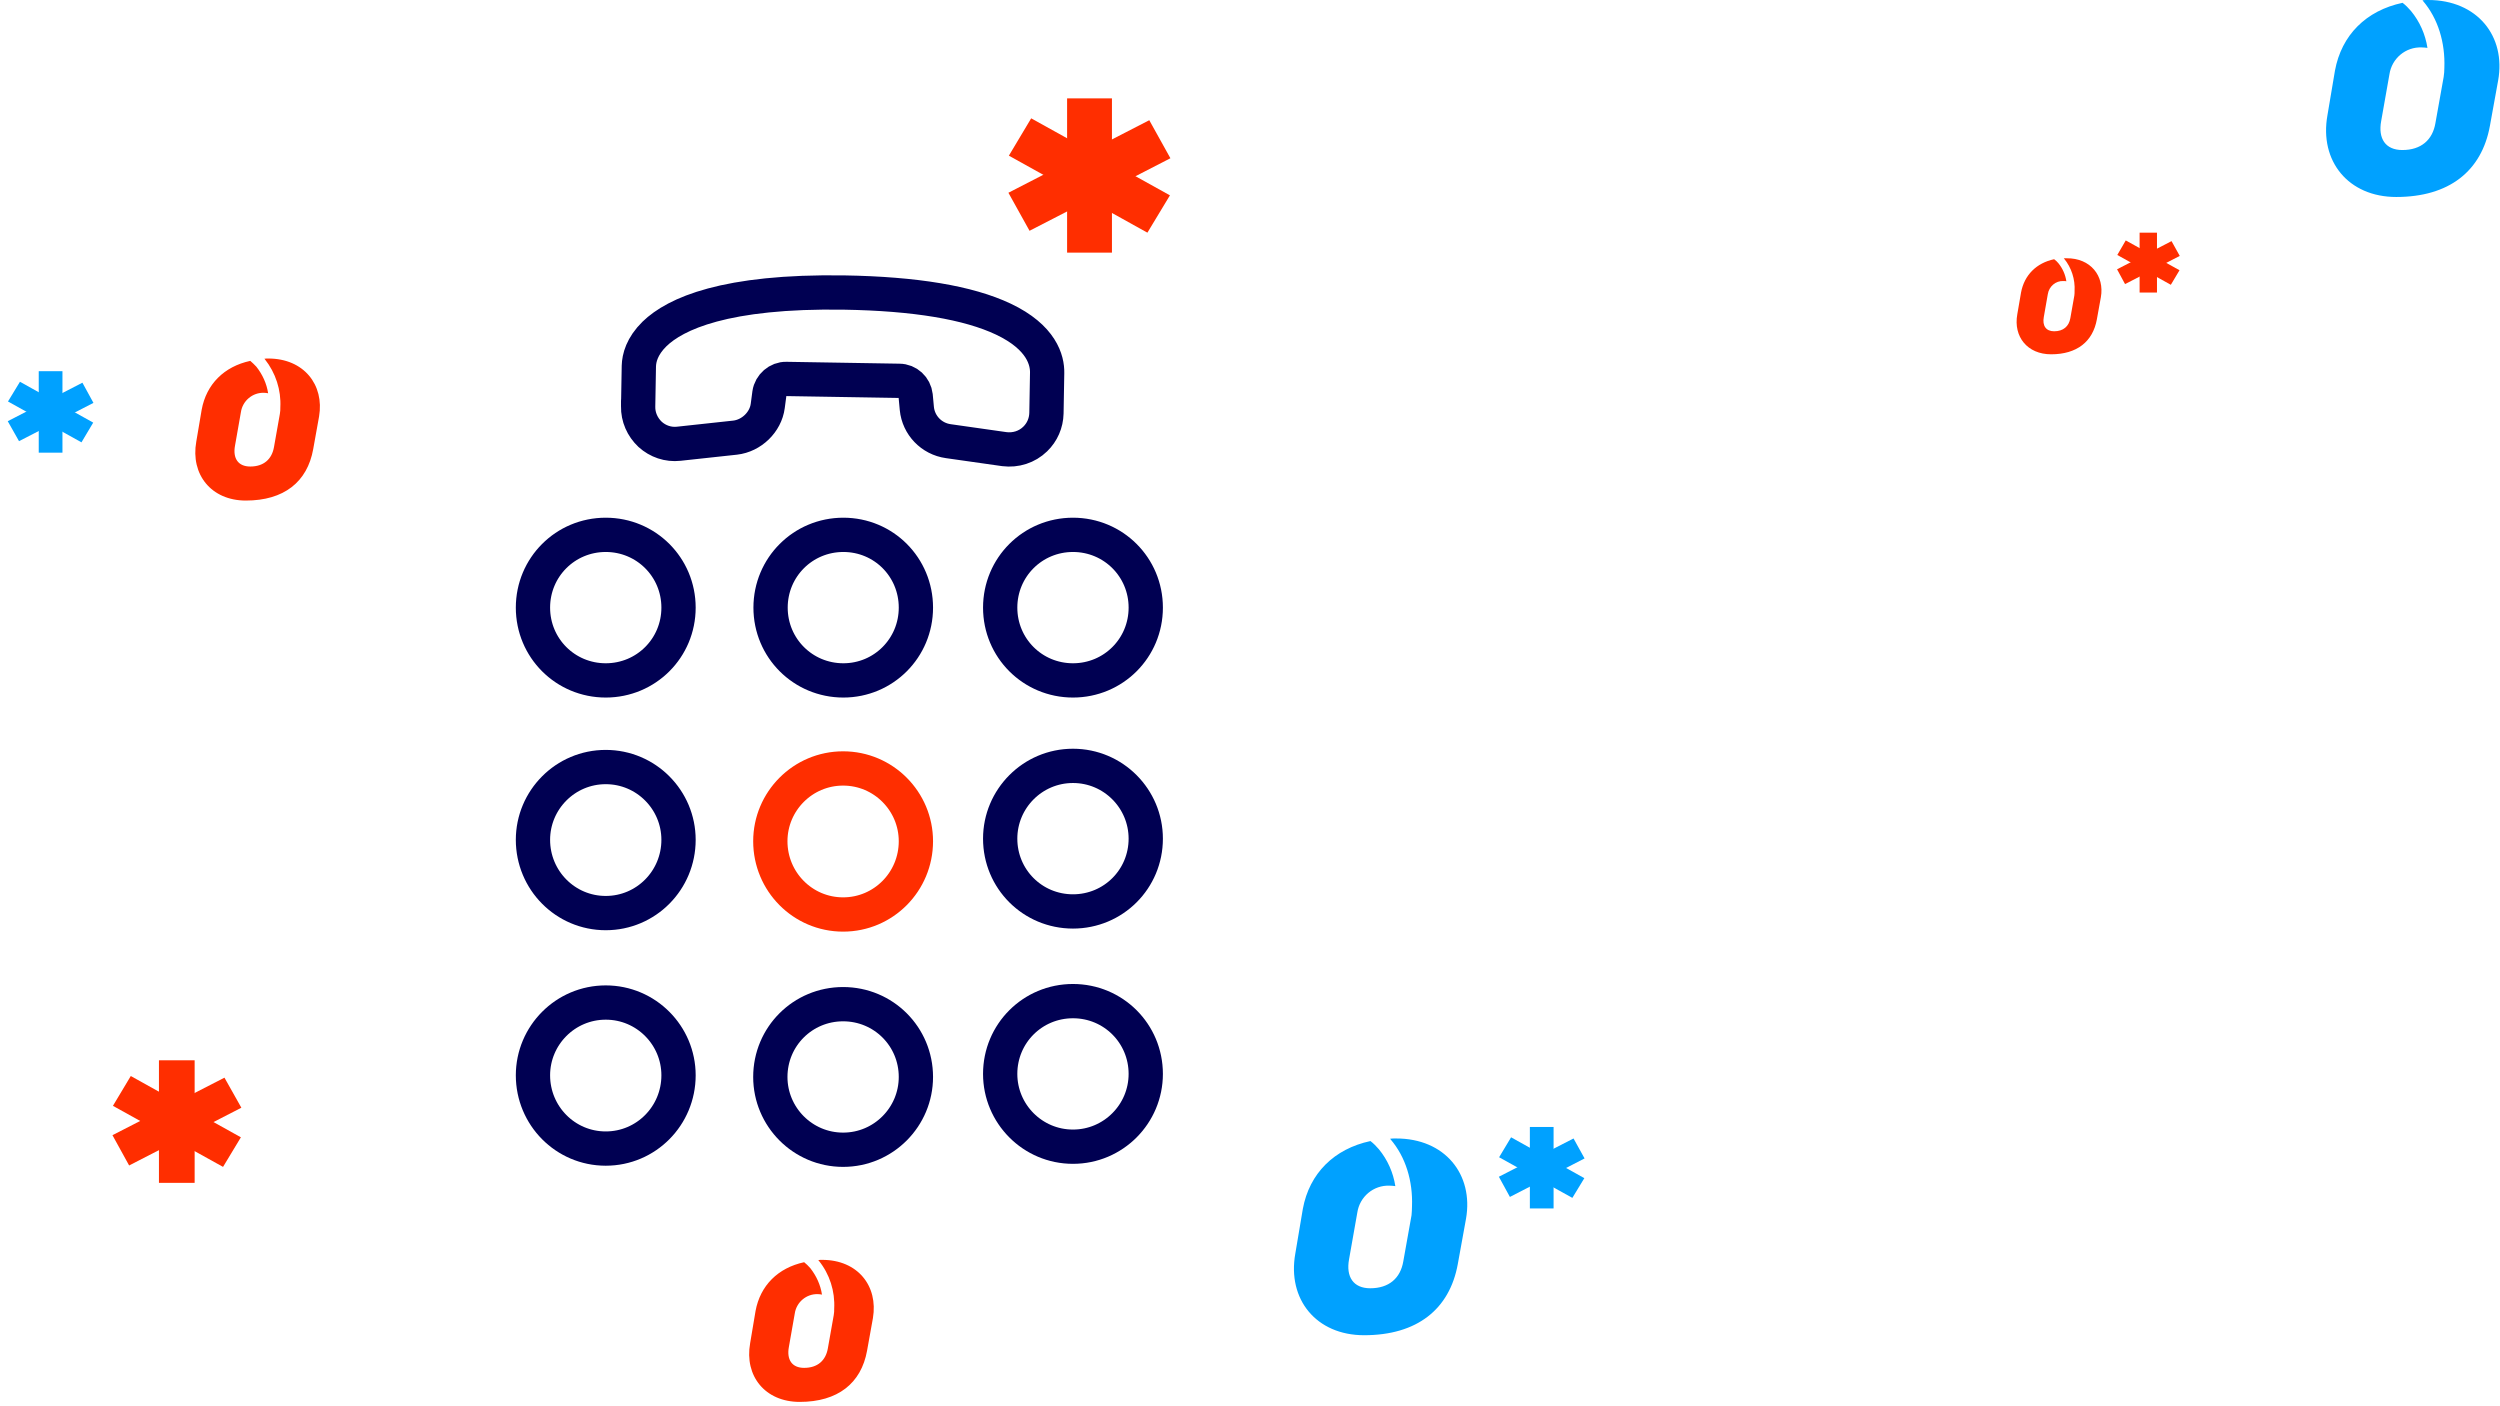 <?xml version="1.0" encoding="utf-8"?>
<!-- Generator: Adobe Illustrator 22.0.1, SVG Export Plug-In . SVG Version: 6.00 Build 0)  -->
<svg version="1.1" id="Layer_1" xmlns="http://www.w3.org/2000/svg" xmlns:xlink="http://www.w3.org/1999/xlink" x="0px" y="0px"
	 viewBox="0 0 1064.8 598.9" style="enable-background:new 0 0 1064.8 598.9;" xml:space="preserve">
<style type="text/css">
	.st0{fill:none;stroke:#000052;stroke-width:14.6;stroke-linecap:round;stroke-linejoin:round;}
	.st1{fill:none;stroke:#00A1FF;stroke-width:14.6;stroke-linecap:round;stroke-miterlimit:10;}
	.st2{fill:#FFFFFF;stroke:#000052;stroke-width:14.6;stroke-linecap:round;stroke-linejoin:round;}
	.st3{fill:#FFFFFF;stroke:#FF2E00;stroke-width:14.6;stroke-linecap:round;stroke-linejoin:round;}
	.st4{fill:none;stroke:#FF2E00;stroke-width:14.6;stroke-linecap:round;stroke-linejoin:round;}
	.st5{fill:none;stroke:#00A1FF;stroke-width:14.6;stroke-miterlimit:10;}
	.st6{fill:#FF2E00;}
	.st7{fill:#00A1FF;}
	
		.st8{fill-rule:evenodd;clip-rule:evenodd;fill:none;stroke:#000052;stroke-width:14.6;stroke-linecap:round;stroke-linejoin:round;}
</style>
<g>
	<rect x="67.7" y="451.6" class="st6" width="15.2" height="52.2"/>
	<polygon class="st6" points="48.1,471 95,497 102.6,484.4 55.7,458.3 	"/>
	<polygon class="st6" points="47.9,483.5 55,496.4 102.8,471.8 95.6,459 	"/>
</g>
<g>
	<rect x="454.5" y="41.9" class="st6" width="19.1" height="65.7"/>
	<polygon class="st6" points="429.7,66.3 488.7,99.1 498.3,83.2 439.2,50.4 	"/>
	<polygon class="st6" points="429.5,82.1 438.5,98.3 498.5,67.4 489.5,51.2 	"/>
</g>
<path class="st6" d="M350.2,536.6c-0.6,0-1.2,0-1.7,0.1l0.2,0.2c4.7,5.8,7,13.1,6.6,20.5l0,0c0,0.9,0,1.8-0.2,2.8l-2.5,14.1
	c-0.9,5.2-4.4,8.3-10.1,8.3c-5.2,0-7.5-3.5-6.5-8.9l2.5-14.2c0.7-4.9,5-8.5,9.9-8.3c0.6,0,1.2,0.1,1.7,0.2c-0.6-4.1-2.4-8-5-11.3
	c-0.8-0.9-1.7-1.8-2.6-2.5c-11.1,2.4-18.7,9.9-20.7,20.8l-2.3,13.7c-2.5,14,6.4,25,21.1,25c16.2,0,26.2-7.9,28.7-21.8l2.5-13.9
	C374.1,547.7,365.3,536.6,350.2,536.6"/>
<g>
	<rect x="16.5" y="158.1" class="st7" width="10.1" height="34.7"/>
	<polygon class="st7" points="3.4,171 34.7,188.4 39.7,180 8.5,162.6 	"/>
	<polygon class="st7" points="3.3,179.4 8.1,187.9 39.8,171.6 35.1,163 	"/>
	<path class="st6" d="M114.3,152.7c-0.6,0-1.2,0-1.7,0.1l0.2,0.2c4.6,5.8,7,13.1,6.6,20.5l0,0c0,0.9,0,1.8-0.2,2.8l-2.5,14.1
		c-0.9,5.2-4.4,8.3-10.1,8.3c-5.2,0-7.5-3.5-6.5-8.9l2.5-14.2c0.7-4.9,5-8.5,9.9-8.3c0.6,0,1.2,0.1,1.7,0.2c-0.6-4.1-2.4-8-5-11.3
		c-0.8-0.9-1.7-1.7-2.6-2.5c-11.1,2.4-18.7,9.9-20.7,20.8l-2.3,13.6c-2.5,14,6.4,25.1,21.1,25.1c16.2,0,26.2-7.9,28.7-21.9l2.5-13.9
		C138.2,163.9,129.4,152.7,114.3,152.7"/>
</g>
<g>
	<rect x="651.6" y="480" class="st7" width="10.1" height="34.7"/>
	<polygon class="st7" points="638.5,492.9 669.7,510.2 674.8,501.8 643.6,484.4 	"/>
	<polygon class="st7" points="638.4,501.2 643.1,509.8 674.9,493.4 670.2,484.9 	"/>
	<path class="st7" d="M594.5,484.9c-0.8,0-1.6,0-2.4,0.1l0.2,0.3c6.4,7.5,9.5,17.7,9.1,28.5l0,0c0,1.3-0.1,2.6-0.2,3.8l-3.5,19.6
		c-1.2,7.2-6.1,11.5-14.1,11.5c-7.2,0-10.4-4.9-9-12.4l3.5-19.8c1-6.8,6.9-11.8,13.8-11.5c0.8,0,1.6,0.1,2.4,0.2
		c-0.9-5.8-3.3-11.2-7-15.7c-1.1-1.3-2.3-2.5-3.6-3.5c-15.4,3.3-26,13.7-28.8,28.9l-3.2,19c-3.5,19.5,8.9,34.8,29.3,34.8
		c22.5,0,36.4-11,39.9-30.3l3.5-19.3C627.7,500.3,615.5,484.8,594.5,484.9"/>
</g>
<g>
	<rect x="911.3" y="99.1" class="st6" width="7.4" height="25.5"/>
	<polygon class="st6" points="901.8,108.6 924.6,121.3 928.3,115.1 905.4,102.4 	"/>
	<polygon class="st6" points="901.7,114.7 905.1,121 928.4,109 924.9,102.7 	"/>
	<path class="st6" d="M880.2,110c-0.4,0-0.8,0-1.2,0l0.1,0.1c3.2,3.9,4.8,8.9,4.5,13.9l0,0c0,0.6,0,1.3-0.1,1.9l-1.7,9.6
		c-0.6,3.5-3,5.6-6.9,5.6c-3.5,0-5.1-2.4-4.4-6.1l1.7-9.7c0.5-3.3,3.4-5.8,6.7-5.6c0.4,0,0.8,0,1.2,0.1c-0.4-2.8-1.6-5.5-3.4-7.7
		c-0.5-0.6-1.1-1.2-1.8-1.7c-7.5,1.6-12.7,6.7-14.1,14.2l-1.6,9.3c-1.7,9.5,4.3,17,14.4,17c11,0,17.8-5.4,19.5-14.9l1.7-9.4
		C896.4,117.5,890.4,109.9,880.2,110"/>
</g>
<path class="st7" d="M1034.2,0c-0.8,0-1.6,0-2.4,0.1l0.2,0.3c6.4,7.5,9.5,17.7,9.1,28.5l0,0c0,1.3-0.1,2.6-0.3,3.9l-3.5,19.6
	c-1.2,7.2-6.1,11.5-14.1,11.5c-7.2,0-10.4-4.9-9-12.4l3.5-19.8c1-6.8,6.9-11.8,13.8-11.5c0.8,0,1.6,0.1,2.4,0.2
	c-0.9-5.8-3.3-11.2-7-15.7c-1.1-1.3-2.3-2.5-3.6-3.5c-15.5,3.3-26,13.7-28.8,28.9l-3.2,19c-3.5,19.5,8.9,34.8,29.3,34.8
	c22.5,0,36.4-11,39.9-30.3l3.5-19.3C1067.4,15.5,1055.2,0,1034.2,0"/>
<g>
	<path class="st0" d="M271.8,173.1l0.3-17.2c0.1-3.4,1.3-8.4,6.7-13.7c8.8-8.5,29.9-18.4,80.8-17.6c30.2,0.5,52.9,4.3,67.7,11.3
		c16.5,7.8,18.8,17.7,18.7,22.9l-0.3,17.2c-0.1,4.2-1.8,8.1-4.8,11c-3.5,3.4-8.3,4.9-13.1,4.3l-23.9-3.4c-7.2-1-12.7-6.8-13.4-13.9
		l-0.5-5.4c-0.4-3.6-3.4-6.4-7-6.4l-48.1-0.8c-3.5-0.1-6.7,2.7-7.2,6.2l-0.7,5.3c-0.9,6.9-6.9,12.7-13.9,13.5l-24,2.6
		c-4.5,0.5-8.9-1-12.2-4C273.6,181.9,271.7,177.6,271.8,173.1l0-2.3"/>
	<path class="st0" d="M289,258.8c0,17.2-13.8,31-31,31c-17.2,0-31-13.8-31-31c0-17.2,13.8-31,31-31C275.2,227.8,289,241.6,289,258.8
		z"/>
	<path class="st0" d="M390.1,458.7c0,17-13.8,31-31,31c-17.2,0-31-14-31-31c0-17.2,13.8-31,31-31
		C376.3,427.7,390.1,441.5,390.1,458.7z"/>
	<path class="st4" d="M390.1,358.3c0,17.2-13.8,31.2-31,31.2c-17.2,0-31-14-31-31.2c0-17,13.8-31,31-31
		C376.3,327.3,390.1,341.3,390.1,358.3z"/>
	<path class="st0" d="M328.2,258.8c0-17.2,13.8-31,31-31c17.2,0,30.9,13.8,30.9,31c0,17.2-13.8,31-30.9,31
		C342,289.8,328.2,276,328.2,258.8z"/>
	<path class="st0" d="M488,457.4c0,17-13.8,31-31,31c-17.2,0-31-14-31-31c0-17.2,13.8-31,31-31C474.2,426.4,488,440.2,488,457.4z"/>
	<path class="st0" d="M426,258.8c0-17.2,13.8-31,31-31c17.2,0,31,13.8,31,31c0,17.2-13.8,31-31,31C439.8,289.8,426,276,426,258.8z"
		/>
	<path class="st0" d="M488,357.2c0,17.2-13.8,31-31,31c-17.2,0-31-13.8-31-31c0-17,13.8-31,31-31C474.2,326.2,488,340.2,488,357.2z"
		/>
	<path class="st0" d="M289,357.7c0,17.2-13.8,31.2-31,31.2c-17.2,0-31-14-31-31.2c0-17,13.8-31,31-31
		C275.2,326.7,289,340.7,289,357.7z"/>
	<path class="st0" d="M289,458c0,17.2-13.8,31.2-31,31.2c-17.2,0-31-14-31-31.2c0-17,13.8-31,31-31C275.2,427,289,441,289,458z"/>
</g>
</svg>
